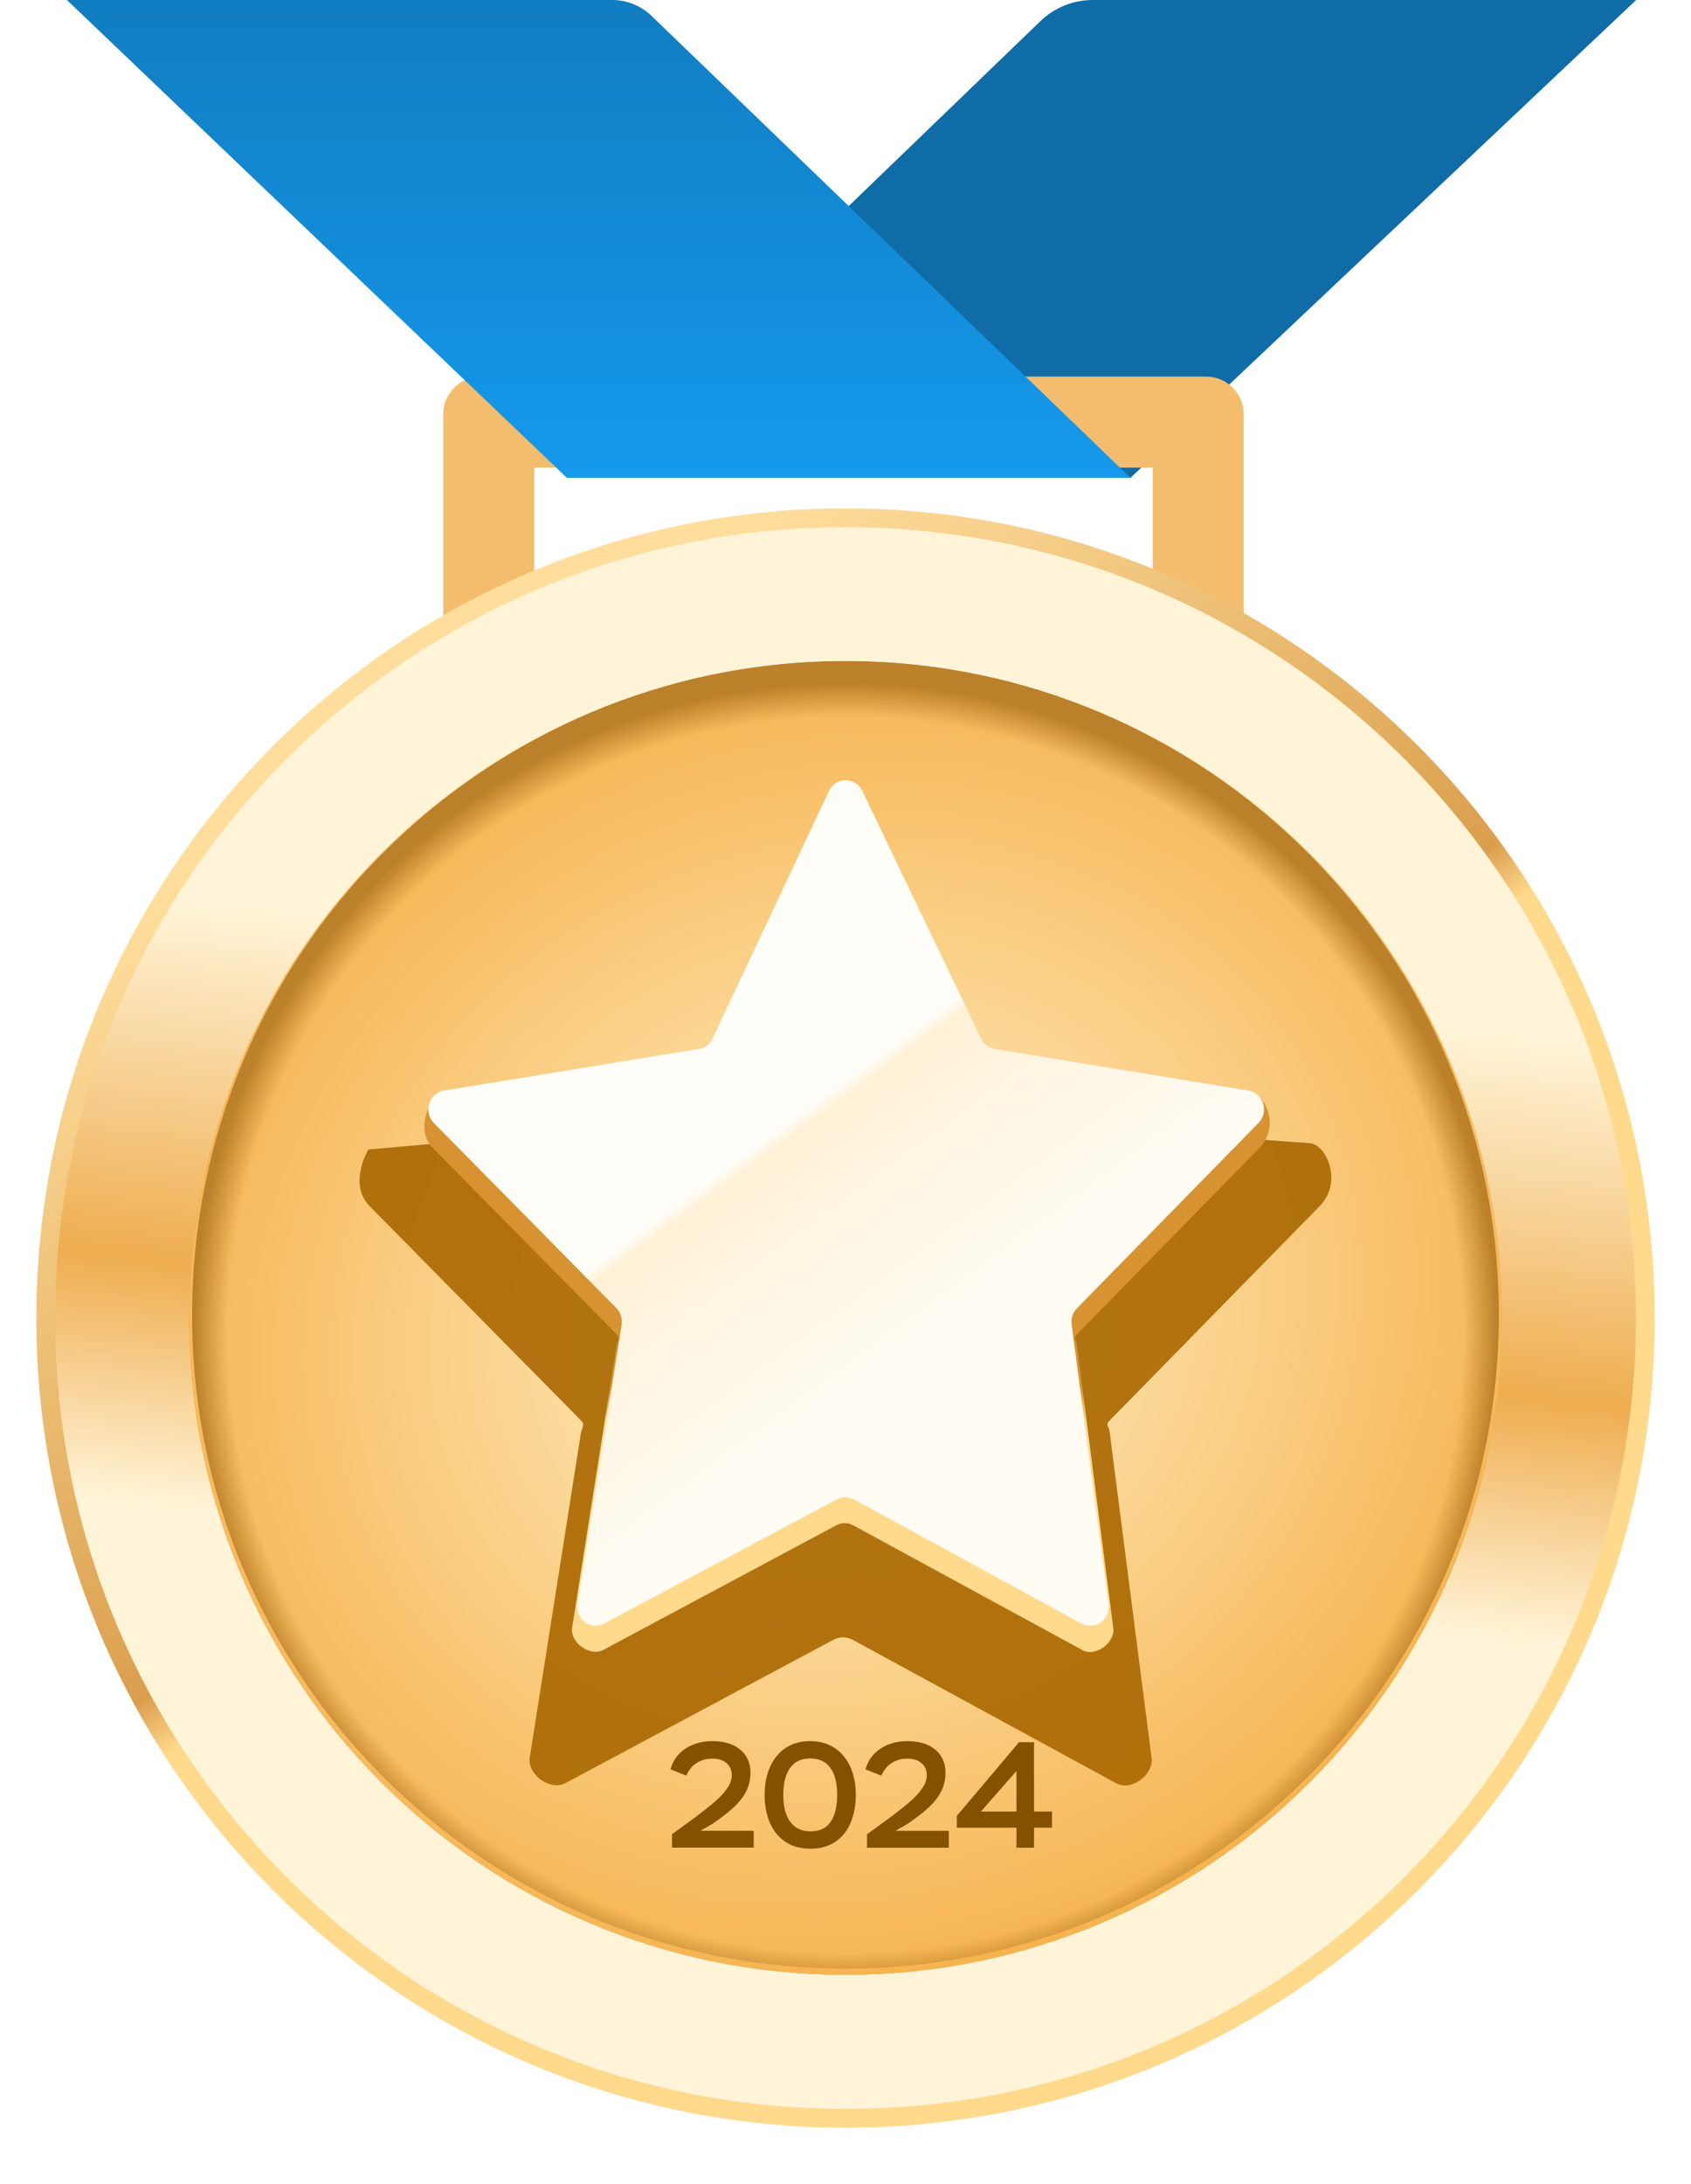 <?xml version="1.0" encoding="UTF-8"?> <svg xmlns="http://www.w3.org/2000/svg" width="55" height="71" viewBox="0 0 55 71" fill="none"><path d="M18.439 15.532H36.77L53.217 0H35.54C34.907 0 34.298 0.246 33.841 0.686L18.439 15.532Z" fill="#106CA6"></path><path d="M40.451 23.631H14.418V13.466C14.418 12.789 14.966 12.241 15.642 12.241H39.227C39.903 12.241 40.451 12.789 40.451 13.466L40.451 23.631ZM17.376 20.673H37.493V15.2H17.376V20.673Z" fill="#F3BD6D"></path><path d="M36.769 15.532H18.438L2.176 0H19.914C20.39 0 20.846 0.184 21.189 0.514L36.769 15.532Z" fill="url(#paint0_linear_90_19)"></path><path d="M53.82 42.845C53.82 28.309 42.036 16.526 27.501 16.526C12.965 16.526 1.182 28.309 1.182 42.845C1.182 57.38 12.965 69.164 27.501 69.164C42.036 69.164 53.82 57.38 53.82 42.845Z" fill="url(#paint1_linear_90_19)"></path><path d="M53.207 42.845C53.207 28.647 41.697 17.138 27.5 17.138C13.302 17.138 1.793 28.647 1.793 42.845C1.793 57.042 13.302 68.552 27.5 68.552C41.697 68.552 53.207 57.042 53.207 42.845Z" fill="url(#paint2_linear_90_19)"></path><path d="M27.5 64.193C39.29 64.193 48.848 54.636 48.848 42.845C48.848 31.055 39.29 21.496 27.5 21.496C15.709 21.496 6.151 31.055 6.151 42.845C6.151 54.636 15.709 64.193 27.5 64.193Z" fill="#E9B76E"></path><path d="M27.5 64.193C39.29 64.193 48.848 54.636 48.848 42.845C48.848 31.055 39.29 21.496 27.5 21.496C15.709 21.496 6.151 31.055 6.151 42.845C6.151 54.636 15.709 64.193 27.5 64.193Z" fill="url(#paint3_radial_90_19)"></path><path d="M27.5 64.193C39.29 64.193 48.848 54.636 48.848 42.845C48.848 31.055 39.29 21.496 27.5 21.496C15.709 21.496 6.151 31.055 6.151 42.845C6.151 54.636 15.709 64.193 27.5 64.193Z" fill="url(#paint4_radial_90_19)"></path><path d="M27.5 63.992C39.237 63.992 48.751 54.478 48.751 42.741C48.751 31.004 39.237 21.489 27.5 21.489C15.763 21.489 6.248 31.004 6.248 42.741C6.248 54.478 15.763 63.992 27.5 63.992Z" fill="url(#paint5_radial_90_19)"></path><g filter="url(#filter0_f_90_19)"><path d="M27.11 53.302C27.305 53.197 27.538 53.198 27.733 53.304L36.307 57.969C36.79 58.232 37.529 57.699 37.455 57.141L36.091 46.547C36.063 46.331 35.942 46.328 36.091 46.176L42.914 39.216C43.674 38.456 43.172 37.251 42.629 37.162L33.02 36.481C32.805 36.446 32.62 36.305 32.523 36.104L28.078 26.801C27.832 26.285 27.116 26.287 26.872 26.804L22.477 36.101C22.381 36.304 22.195 36.446 21.978 36.481L11.98 37.366C11.98 37.366 11.303 38.488 12.033 39.218L18.89 46.167C19.046 46.325 18.925 46.39 18.89 46.612L17.231 57.125C17.142 57.687 17.901 58.225 18.392 57.962L27.11 53.302Z" fill="#A96800" fill-opacity="0.9"></path></g><path d="M27.206 49.579C27.376 49.488 27.578 49.489 27.748 49.581L35.209 53.641C35.63 53.869 36.273 53.405 36.209 52.92L35.022 43.7C34.997 43.513 34.892 43.51 35.022 43.377L40.959 37.321C41.62 36.659 41.187 35.62 40.715 35.542L32.349 34.941C32.162 34.91 32.001 34.787 31.917 34.612L28.049 26.517C27.834 26.067 27.211 26.069 26.999 26.519L23.174 34.61C23.09 34.786 22.928 34.91 22.74 34.941L14.085 35.707C14.085 35.707 13.45 36.687 14.085 37.322L20.052 43.37C20.188 43.507 20.083 43.564 20.052 43.757L18.609 52.906C18.531 53.394 19.192 53.863 19.619 53.635L27.206 49.579Z" fill="url(#paint6_linear_90_19)"></path><path d="M27.219 48.739C27.394 48.646 27.603 48.647 27.778 48.742L35.176 52.778C35.61 53.014 36.122 52.647 36.056 52.146L34.855 43.051C34.83 42.858 34.894 42.664 35.028 42.527L40.933 36.504C41.283 36.146 41.091 35.53 40.603 35.45L32.358 34.099C32.165 34.067 31.999 33.941 31.912 33.76L28.045 25.707C27.823 25.244 27.181 25.247 26.962 25.711L23.178 33.756C23.092 33.939 22.924 34.067 22.729 34.099L14.44 35.45C13.951 35.53 13.759 36.148 14.111 36.505L20.045 42.519C20.185 42.66 20.249 42.863 20.218 43.062L18.778 52.124C18.698 52.628 19.21 53.01 19.651 52.775L27.219 48.739Z" fill="url(#paint7_linear_90_19)"></path><path fill-rule="evenodd" clip-rule="evenodd" d="M21.808 57.514C21.85 57.364 21.914 57.231 21.999 57.117C22.087 57.003 22.189 56.908 22.307 56.833C22.428 56.755 22.562 56.696 22.709 56.657C22.855 56.618 23.011 56.598 23.174 56.598C23.37 56.598 23.544 56.623 23.698 56.672C23.851 56.72 23.98 56.791 24.084 56.882C24.192 56.97 24.272 57.076 24.324 57.2C24.38 57.324 24.408 57.462 24.408 57.612C24.408 57.781 24.383 57.936 24.334 58.077C24.285 58.217 24.21 58.353 24.109 58.483C24.008 58.614 23.879 58.744 23.722 58.875C23.569 59.002 23.386 59.139 23.174 59.286L22.782 59.511H24.515V60.06H21.857V59.624L22.63 59.061C22.754 58.963 22.885 58.862 23.022 58.757C23.159 58.65 23.285 58.54 23.399 58.429C23.517 58.315 23.613 58.197 23.688 58.077C23.763 57.956 23.8 57.832 23.8 57.705C23.8 57.538 23.743 57.408 23.629 57.313C23.518 57.215 23.363 57.166 23.164 57.166C23.05 57.166 22.947 57.182 22.855 57.215C22.767 57.244 22.687 57.285 22.616 57.337C22.547 57.386 22.488 57.445 22.439 57.514C22.39 57.579 22.351 57.648 22.322 57.719L21.808 57.514ZM24.869 58.346C24.869 58.095 24.901 57.863 24.967 57.651C25.032 57.435 25.127 57.251 25.251 57.097C25.375 56.941 25.528 56.818 25.711 56.73C25.897 56.642 26.109 56.598 26.348 56.598C26.589 56.598 26.801 56.642 26.984 56.73C27.17 56.818 27.325 56.941 27.449 57.097C27.576 57.251 27.673 57.435 27.738 57.651C27.803 57.863 27.836 58.095 27.836 58.346C27.836 58.601 27.803 58.836 27.738 59.051C27.676 59.264 27.583 59.448 27.459 59.605C27.335 59.758 27.18 59.879 26.994 59.967C26.811 60.052 26.599 60.094 26.357 60.094C26.116 60.094 25.902 60.052 25.716 59.967C25.533 59.879 25.378 59.758 25.251 59.605C25.127 59.448 25.032 59.264 24.967 59.051C24.901 58.836 24.869 58.601 24.869 58.346ZM25.476 58.346C25.476 58.728 25.553 59.022 25.706 59.227C25.863 59.43 26.08 59.531 26.357 59.531C26.654 59.531 26.873 59.43 27.013 59.227C27.157 59.022 27.229 58.728 27.229 58.346C27.229 57.964 27.155 57.672 27.009 57.47C26.865 57.264 26.645 57.161 26.348 57.161C26.06 57.161 25.843 57.266 25.696 57.474C25.549 57.68 25.476 57.971 25.476 58.346ZM28.341 57.118C28.256 57.232 28.192 57.365 28.15 57.515L28.664 57.721C28.694 57.649 28.733 57.58 28.782 57.515C28.831 57.446 28.89 57.388 28.958 57.339C29.03 57.286 29.11 57.245 29.198 57.216C29.29 57.183 29.393 57.167 29.507 57.167C29.706 57.167 29.861 57.216 29.972 57.314C30.087 57.409 30.144 57.539 30.144 57.706C30.144 57.833 30.106 57.958 30.031 58.078C29.956 58.199 29.86 58.317 29.742 58.431C29.628 58.542 29.502 58.652 29.365 58.76C29.228 58.864 29.097 58.965 28.973 59.063L28.199 59.627V60.063H30.859V59.514H29.125L29.517 59.289C29.729 59.142 29.912 59.005 30.066 58.877C30.222 58.746 30.351 58.616 30.453 58.485C30.554 58.355 30.629 58.219 30.678 58.078C30.727 57.938 30.752 57.783 30.752 57.613C30.752 57.463 30.724 57.325 30.668 57.201C30.616 57.077 30.536 56.971 30.428 56.883C30.324 56.791 30.195 56.721 30.041 56.672C29.887 56.623 29.713 56.599 29.517 56.599C29.353 56.599 29.198 56.618 29.051 56.657C28.904 56.697 28.77 56.755 28.649 56.834C28.532 56.909 28.429 57.004 28.341 57.118ZM31.12 59.411H33.06V60.063H33.633V59.411H34.217V58.887H33.633V56.633H33.144L31.12 59.029V59.411ZM33.06 57.569V58.887H31.904L33.06 57.569Z" fill="#845100"></path><defs><filter id="filter0_f_90_19" x="8.022" y="22.743" width="38.951" height="38.968" filterUnits="userSpaceOnUse" color-interpolation-filters="sRGB"><feFlood flood-opacity="0" result="BackgroundImageFix"></feFlood><feBlend mode="normal" in="SourceGraphic" in2="BackgroundImageFix" result="shape"></feBlend><feGaussianBlur stdDeviation="1.836" result="effect1_foregroundBlur_90_19"></feGaussianBlur></filter><linearGradient id="paint0_linear_90_19" x1="19.473" y1="0" x2="19.473" y2="15.532" gradientUnits="userSpaceOnUse"><stop stop-color="#117DC1"></stop><stop offset="1" stop-color="#1599EC"></stop></linearGradient><linearGradient id="paint1_linear_90_19" x1="16.588" y1="16.526" x2="56.387" y2="79.434" gradientUnits="userSpaceOnUse"><stop offset="0.057" stop-color="#FFDE9D"></stop><stop offset="0.354" stop-color="#DA9F4D"></stop><stop offset="0.38" stop-color="#FFD98C"></stop></linearGradient><linearGradient id="paint2_linear_90_19" x1="29.66" y1="17.134" x2="23.946" y2="74.082" gradientUnits="userSpaceOnUse"><stop offset="0.254" stop-color="#FFF4D8"></stop><stop offset="0.457" stop-color="#EFAD4F"></stop><stop offset="0.595" stop-color="#FFF4D8"></stop></linearGradient><radialGradient id="paint3_radial_90_19" cx="0" cy="0" r="1" gradientUnits="userSpaceOnUse" gradientTransform="translate(27.5 42.845) rotate(90) scale(21.349 21.349)"><stop offset="0.591" stop-color="#F7BF6F"></stop><stop offset="1" stop-color="#DFAA5D"></stop></radialGradient><radialGradient id="paint4_radial_90_19" cx="0" cy="0" r="1" gradientUnits="userSpaceOnUse" gradientTransform="translate(27.5 42.845) rotate(-114.32) scale(21.257 23.358)"><stop offset="0.069" stop-color="#FFF0C8"></stop><stop offset="1" stop-color="#F6B450"></stop></radialGradient><radialGradient id="paint5_radial_90_19" cx="0" cy="0" r="1" gradientUnits="userSpaceOnUse" gradientTransform="translate(27.5 43.397) rotate(90) scale(21.146 21.309)"><stop offset="0.948" stop-color="#BC812B" stop-opacity="0"></stop><stop offset="1" stop-color="#BB802A"></stop></radialGradient><linearGradient id="paint6_linear_90_19" x1="27.518" y1="57.732" x2="27.505" y2="26.097" gradientUnits="userSpaceOnUse"><stop offset="0.365" stop-color="#FFD98C"></stop><stop offset="0.401" stop-color="#D79331"></stop></linearGradient><linearGradient id="paint7_linear_90_19" x1="10.132" y1="62.579" x2="0.111" y2="48.995" gradientUnits="userSpaceOnUse"><stop offset="0.188" stop-color="#FFFCF4"></stop><stop offset="0.672" stop-color="#FFF1D7"></stop><stop offset="0.698" stop-color="#FFFDF7"></stop></linearGradient></defs></svg> 